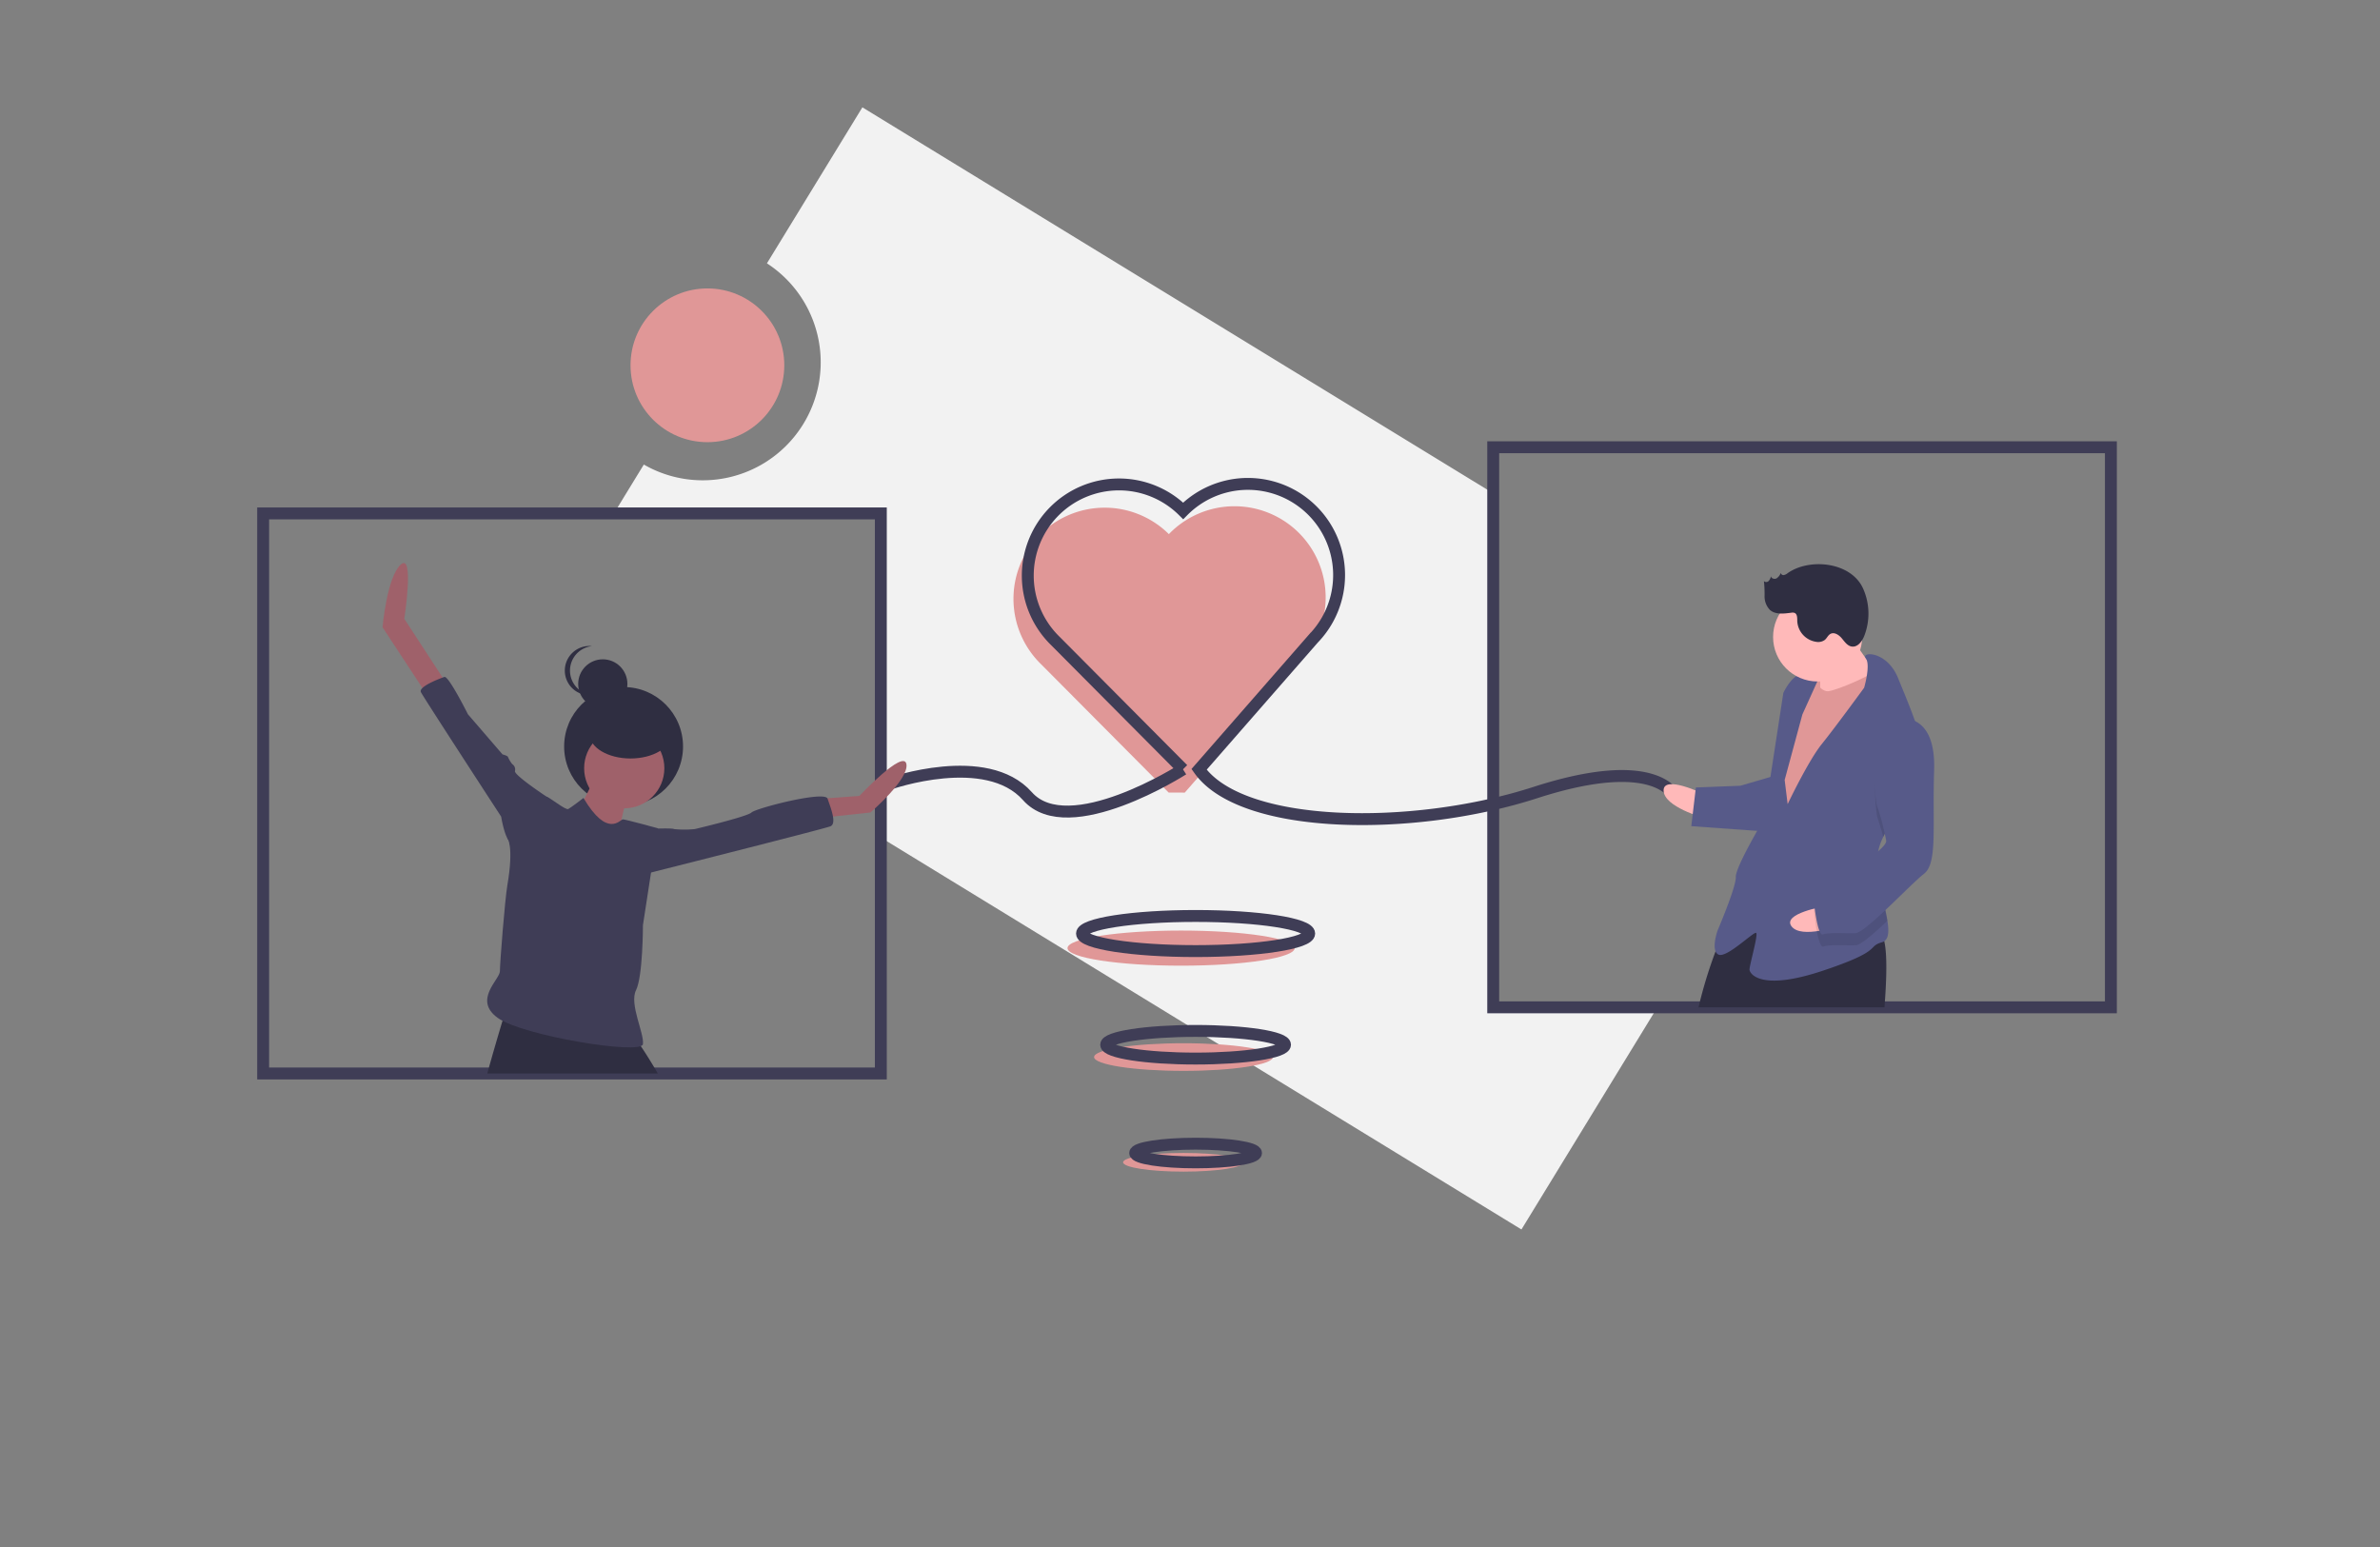 <svg height="260" viewBox="0 0 400 260" width="400" xmlns="http://www.w3.org/2000/svg"><rect x="0" y="0" width="400" height="260" fill="#808080" stroke="none"/><path d="m0 0h400v260h-400z" fill="#fff" opacity="0"/><path d="m426.215 200.681-105.422-64.5-16.042 26.219a19.829 19.829 0 0 1 -20.69 33.817l-5.206 8.509h44.437v53.809l108.268 66.24 22.66-37.037h-28.005z" fill="#f2f2f2" transform="translate(-175.855 -118.141)"/><ellipse cx="198.504" cy="159.348" fill="#e09797" rx="19.092" ry="2.951"/><path d="m531.894 407.611 19.237-22.011a15.325 15.325 0 1 0 -21.91-21.432 15.325 15.325 0 1 0 -21.432 21.91l21.4 21.528" fill="#e09797" transform="translate(-332.773 -274.4)"/><path d="m44.227 86.287h103.812v94.13h-103.812z" fill="none" stroke="#3f3d56" stroke-miterlimit="10" stroke-width="2"/><path d="m250.961 75.169h103.812v94.13h-103.812z" fill="none" stroke="#3f3d56" stroke-miterlimit="10" stroke-width="2"/><circle cx="118.892" cy="61.395" fill="#e09797" r="12.921"/><g fill="none" stroke="#3f3d56" stroke-miterlimit="10" stroke-width="2"><path d="m433.74 508.865s16.226-5.709 23.137 2.1 26.142-4.507 26.142-4.507" transform="translate(-284.199 -377.156)"/><path d="m619.823 399.118s-3-7.212-23.438-.6-49.28 6.31-56.491-3.906l19.237-22.012a15.325 15.325 0 0 0 -21.91-21.432 15.325 15.325 0 1 0 -21.432 21.91l21.4 21.528" transform="translate(-338.369 -265.306)"/><ellipse cx="200.941" cy="156.896" rx="19.092" ry="2.951"/></g><ellipse cx="198.91" cy="177.657" fill="#e09797" rx="15.03" ry="2.323"/><ellipse cx="198.91" cy="195.344" fill="#e09797" rx="10.155" ry="1.57"/><ellipse cx="200.941" cy="175.587" fill="none" rx="15.03" ry="2.323" stroke="#3f3d56" stroke-miterlimit="10" stroke-width="2"/><ellipse cx="200.941" cy="193.787" fill="none" rx="10.155" ry="1.57" stroke="#3f3d56" stroke-miterlimit="10" stroke-width="2"/><circle cx="104.805" cy="125.46" fill="#2f2e41" r="9.992"/><path d="m259.08 510.465s-3.255 7.206-4.184 7.439 7.671 4.417 7.671 4.417 1.627-8.834 2.325-9.3-5.812-2.556-5.812-2.556z" fill="#9f616a" transform="translate(-159.046 -379.957)"/><circle cx="104.916" cy="129.113" fill="#9f616a" r="6.741"/><path d="m237.286 652.372h-28.666c.959-3.483 1.983-6.935 2.56-8.852.291-.962.469-1.539.469-1.539s21.62 4.649 22.083 4.883a5.475 5.475 0 0 1 .688.907c.68.992 1.755 2.696 2.866 4.601z" fill="#2f2e41" transform="translate(-126.724 -471.954)"/><path d="m160.677 411.116-6.977-10.694s1.725-11.217-.6-9.125-3.06 10.541-3.06 10.541l8.077 12.3z" fill="#9f616a" transform="translate(-85.748 -296.415)"/><path d="m394.778 508.128 6.277-.465s7.439-7.9 7.9-5.347-6.044 8.136-6.044 8.136l-8.6.93z" fill="#9f616a" transform="translate(-256.619 -373.901)"/><path d="m193.034 477.531v-2.325s-6.044-3.952-5.812-4.649a1.085 1.085 0 0 0 -.465-1.162 5.082 5.082 0 0 1 -.7-1.162c0-.232-.93-.465-.93-.465l-5.812-6.741s-3.255-6.509-3.952-6.277-4.417 1.627-3.952 2.557 13.489 20.921 13.489 20.921.7 4.417 1.86 4.417 6.274-5.114 6.274-5.114z" fill="#3f3d56" transform="translate(-100.67 -340.979)"/><path d="m293.124 527.111s5.114-.232 5.347 0a17.434 17.434 0 0 0 3.487 0s8.834-2.092 9.531-2.79 12.32-3.721 12.785-2.321 1.627 4.184.465 4.649-32.545 8.369-32.545 8.369z" fill="#3f3d56" transform="translate(-185.185 -387.77)"/><circle cx="101.31" cy="114.944" fill="#2f2e41" r="4.135"/><path d="m252.875 441.59a4.135 4.135 0 0 1 3.7-4.112 4.135 4.135 0 1 0 0 8.224 4.135 4.135 0 0 1 -3.7-4.112z" fill="#2f2e41" transform="translate(-157.079 -328.886)"/><ellipse cx="105.967" cy="123.342" fill="#2f2e41" rx="6.891" ry="4.135"/><path d="m224.74 521.915s-2.092 1.627-2.557 1.86-3.255-2.092-3.719-2.092-6.509 6.974-6.509 6.974 1.123 1.294 0 7.9c-.421 2.479-1.257 13.077-1.257 14.472s-4.555 4.823-.37 7.845 24.176 6.277 24.409 4.417-2.325-6.741-1.162-9.066 1.162-10.926 1.162-10.926l1.395-9.066 1.162-7.206s-5.463-1.511-5.928-1.511-2.558 3.257-6.626-3.601z" fill="#3f3d56" transform="translate(-126.681 -387.804)"/><path d="m0 0h4.76v6.121h-4.76z" fill="#e09797" transform="matrix(.999 -.039 .039 .999 302.783 112.093)"/><path d="m873.042 516.276s-6.588-3.147-6.482-.429 6.64 4.507 6.64 4.507z" fill="#ffb9b9" transform="translate(-586.962 -382.948)"/><path d="m917.338 600.894h-31.248a76.6 76.6 0 0 1 2.864-9.408c.769-2.1 1.364-3.564 1.364-3.564 3.549-4 8.7-4.1 13.531-3.116.577.117 1.151.249 1.716.4.066.015.132.033.2.051 1.13.292 2.227.628 3.263.965 1.788.583 3.4 1.172 4.706 1.572a11.6 11.6 0 0 0 2.013.472 3.431 3.431 0 0 0 .451.018c.517-.021.874.535 1.106 1.505.52 2.187.396 6.502.034 11.105z" fill="#2f2e41" transform="translate(-600.624 -431.595)"/><path d="m958.089 429.492s3.622 5.645 5.034 6.951-2.56 4.183-2.56 4.183l-7.109.956s.089-6.469-.277-7.135 4.912-4.955 4.912-4.955z" fill="#ffb9b9" transform="translate(-647.539 -323.316)"/><path d="m931.413 450.452s1.465 2.666 2.824 2.613 8.389-3.048 8.689-4.08 2.328 7.4 2.328 7.4l-17.2 30.272-4.2-2.9 2.033-17.774 1.67-9.593z" fill="#e09797" transform="translate(-627.042 -336.889)"/><path d="m923.446 472.784a9.519 9.519 0 0 0 -1.055 4.465c0 .068.005.136.011.2.163 3.145 1.321 6.782 1.737 9.427.3 1.9.216 3.282-.895 3.608-2.692.785.393 1.346-10.022 4.812s-12.232.474-12.258-.205 1.475-5.842 1.122-6.169-4.939 4.275-6.324 3.648-.158-4.077-.158-4.077 3.121-7.267 3.055-8.966 4.728-9.711 4.728-9.711l3.26-21.224s1.254-2.771 2.939-3.177a4.176 4.176 0 0 1 3.084.561l-2.821 6.235-2.976 11 .5 4.064s3.461-7.28 5.734-10.091 7.119-9.464 7.119-9.464 1.131-3.818.277-4.959 3.563-1.316 5.446 3.375c1 2.486 2.619 6.194 3.634 9.646.9 3.058 1.332 5.917.436 7.551-1.371 2.504-4.819 5.786-6.573 9.451z" fill="#575a89" transform="translate(-606.928 -332.129)"/><path d="m992.817 493.264c-1.37 2.5-4.816 5.778-6.572 9.443-.459-1.653-1.019-3.363-1.019-3.363s-2.147-11.487 4.2-14.455a4.25 4.25 0 0 1 2.952.825c.908 3.057 1.335 5.916.439 7.55z" opacity=".1" transform="translate(-669.726 -362.052)"/><path d="m895.68 510.4-5.384 1.57-7.475.29-.769 6.5 12.285.885s3.069-8.631 1.343-9.245z" fill="#575a89" transform="translate(-597.8 -379.912)"/><path d="m943.114 583.08s-7.2 1.195-5.559 3.362 8.024-.111 8.024-.111z" fill="#ffb9b9" transform="translate(-636.454 -430.752)"/><path d="m961.292 559.77c.163 3.145 1.321 6.782 1.737 9.427-2.294 2.172-4.476 4.087-5.3 4.119-1.7.066-4.43-.168-5.437.211s-1.6-6.063-1.6-6.063a5.572 5.572 0 0 1 3.279-3.19 37.312 37.312 0 0 0 7.321-4.504z" opacity=".1" transform="translate(-645.817 -414.447)"/><path d="m965.257 478.1s5.75-.9 5.439 8.637.606 15.63-1.706 17.421-9.824 9.909-11.523 9.975-4.43-.168-5.437.211-1.6-6.063-1.6-6.063a5.572 5.572 0 0 1 3.279-3.19c2.679-1.125 8.99-5.113 8.937-6.472a43.354 43.354 0 0 0 -1.6-6.063s-2.139-11.491 4.211-14.456z" fill="#575a89" transform="translate(-645.633 -357.299)"/><circle cx="305.48" cy="107.054" fill="#ffb9b9" r="7.481"/><path d="m926.66 393.212a1.444 1.444 0 0 1 -.629.316.449.449 0 0 1 -.52-.36 1.865 1.865 0 0 1 -.714.915c-.349.182-.89.029-.94-.361a1.649 1.649 0 0 1 -.38.8.568.568 0 0 1 -.8.027 20.551 20.551 0 0 1 .107 2.545 3.241 3.241 0 0 0 .916 2.307c.935.814 2.342.613 3.572.459a1.084 1.084 0 0 1 .56.031c.461.2.44.838.446 1.338a3.718 3.718 0 0 0 3.256 3.531 1.864 1.864 0 0 0 1.385-.338c.349-.3.528-.779.928-1 .651-.362 1.441.166 1.917.739s.945 1.278 1.683 1.383c.975.139 1.718-.855 2.083-1.77a10.321 10.321 0 0 0 -.205-8.02c-2.037-4.441-8.993-5.143-12.665-2.542z" fill="#2f2e41" transform="translate(-626.218 -296.88)"/></svg>